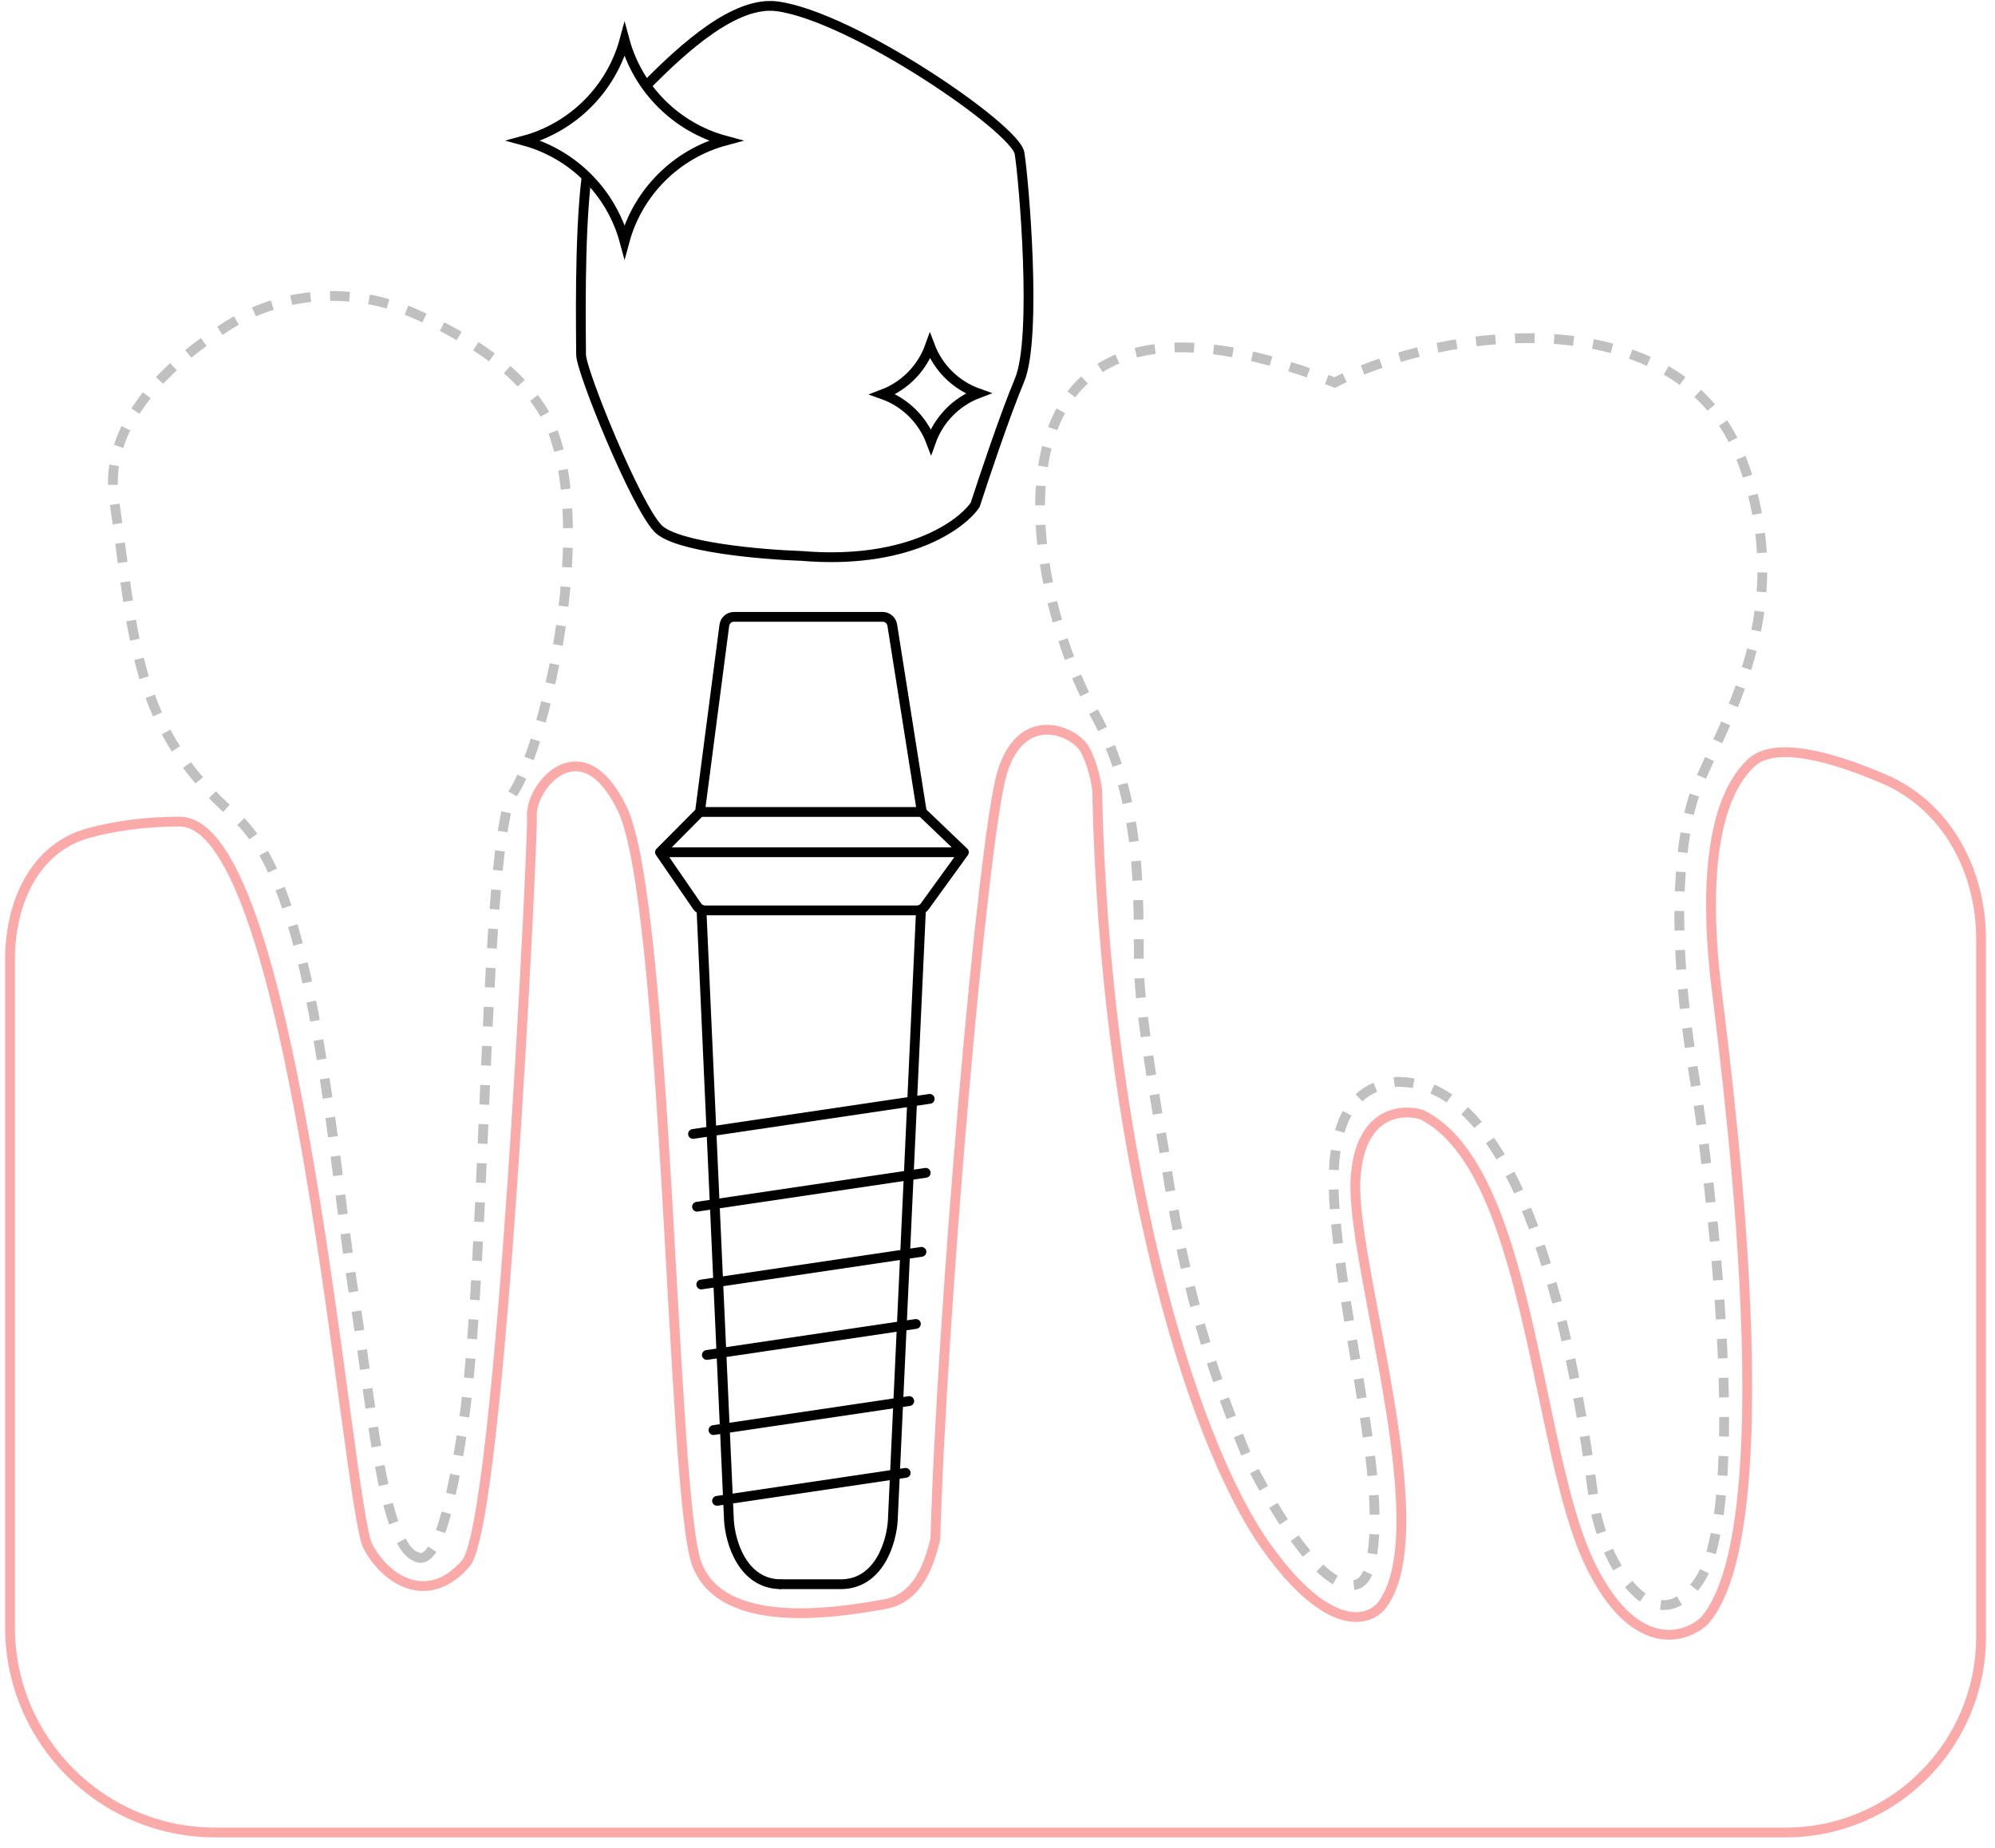 <svg width="204" height="189" viewBox="0 0 204 189" fill="none" xmlns="http://www.w3.org/2000/svg">
<path d="M71.274 123.405L94.659 119.938" stroke="black" stroke-linecap="round"/>
<path d="M70.865 115.963L95.068 112.374" stroke="black" stroke-linecap="round"/>
<path d="M71.706 131.359L94.226 128.02" stroke="black" stroke-linecap="round"/>
<path d="M72.279 138.564L93.654 135.394" stroke="black" stroke-linecap="round"/>
<path d="M72.956 146.247L92.977 143.279" stroke="black" stroke-linecap="round"/>
<path d="M73.321 153.483L92.612 150.622" stroke="black" stroke-linecap="round"/>
<path d="M71.742 93.284L74.541 155.493C74.671 157.665 75.919 162.01 79.872 162.01" stroke="black"/>
<path d="M94.184 92.854L91.293 155.493C91.164 157.665 89.916 162.01 85.963 162.01H79.674" stroke="black"/>
<path d="M179.079 78.004C181.442 75.789 187.161 77.297 192.701 79.686C199.064 82.429 202.572 89.06 202.572 95.989V167.4C202.572 178.446 193.618 187.4 182.572 187.4H22.024C10.426 187.4 1.024 177.998 1.024 166.4V98.111C1.024 92.339 3.528 86.674 9.102 85.18C11.654 84.496 14.75 84.02 18.361 84.02C30.36 84.02 35.504 154.317 37.637 158.182C39.77 162.046 44.036 164.052 47.636 159.881C51.235 155.71 54.528 84.922 54.395 83.588C54.087 80.511 59.468 74.044 63.633 82.725C68.257 92.359 68.7 152.984 71.233 159.881C73.766 166.778 85.322 164.98 90.472 164.052C93.97 163.421 95.053 159.796 95.647 157.375C96.241 135.4 100.456 85.486 102.503 78.927C104.549 72.367 109.905 74.774 110.928 76.64C111.746 78.132 112.109 80.025 112.188 80.785C112.96 117.243 121.457 146.904 129.49 158.182C135.917 167.203 140.098 165.854 141.385 164.052C147.101 156.173 138.141 129.293 138.605 120.642C138.975 113.721 143.291 113.33 145.402 113.999C156.525 119.561 156.988 148.295 162.55 159.881C166.999 169.15 172.231 167.657 174.29 165.751C183.096 155.71 175.99 105.657 175.372 99.787C174.754 93.916 174.136 82.639 179.079 78.004Z" stroke="#FBAAAA"/>
<path d="M59.977 18.101C59.212 24.23 59.418 34.292 59.418 36.268C59.418 37.937 64.982 51.639 67.276 54.038C69.111 55.957 77.843 56.714 81.979 56.853C92.706 57.752 98.276 53.741 99.72 51.624C100.617 48.839 102.779 42.392 104.251 38.881C106.092 34.491 104.676 18.209 104.251 15.66C103.826 13.112 87.193 1.69 79.476 0.648C75.216 0.072 69.976 4.81 66.082 8.755" stroke="black"/>
<path d="M136.484 123.64C135.599 112.325 140.028 111.028 142.818 110.64C158.618 110.411 162.571 151.324 163.118 154.308C164.168 160.037 169.161 168.189 173.632 161.826C178.937 154.273 175.022 120.852 173.123 109.297C170.52 93.455 172.153 84.862 173.123 81.713C175.084 75.348 184.304 63.404 178.086 46.958C171.874 30.53 147.864 33.293 136.484 39.121C98.841 24.349 104.136 58.954 111.963 73.052C117.41 82.864 116.203 94.443 116.51 100.064C116.755 104.562 118.247 113.365 118.963 117.205C121.449 134.807 125.429 143.708 127.496 148.941C133.001 159.854 136.576 162.394 138.517 162.08C139.585 161.908 140.016 160.67 140.217 159.607C141.793 151.269 137.521 136.903 136.484 123.64Z" stroke="#C0C0C0" stroke-dasharray="2 2"/>
<path d="M42.736 159.239C42.59 159.21 42.447 159.157 42.308 159.08M42.308 159.08C39.082 157.3 37.877 142.908 36.241 132.716C33.859 117.885 32.371 90.656 23.973 83.391C13.563 74.385 13.724 65.165 11.667 51.092C10.575 43.622 16.73 37.454 23.22 33.349C28.917 29.745 36.057 29.31 42.239 31.998C48.281 34.625 54.533 38.686 56.567 44.21C60.655 55.311 55.51 76.532 52.479 81.079C49.448 85.625 49.786 129.428 47.366 145.733C45.504 158.273 43.822 160.107 42.308 159.08Z" stroke="#C0C0C0" stroke-dasharray="2 2"/>
<path d="M67.487 87.154L71.278 92.665C71.464 92.936 71.773 93.098 72.102 93.098H93.752C94.073 93.098 94.374 92.945 94.562 92.685L98.568 87.154M67.487 87.154H98.568M67.487 87.154L71.576 83.038M98.568 87.154L94.262 83.038M71.576 83.038L94.262 83.038M71.576 83.038L74.066 63.952C74.131 63.453 74.555 63.081 75.057 63.081H90.251C90.743 63.081 91.162 63.439 91.239 63.925L94.262 83.038" stroke="black" stroke-linecap="round" stroke-linejoin="round"/>
<path d="M63.864 4.082C65.215 9.09 69.155 13.03 74.163 14.381C69.155 15.732 65.215 19.672 63.864 24.68C62.513 19.672 58.573 15.732 53.565 14.381C58.573 13.03 62.513 9.09 63.864 4.082Z" stroke="black"/>
<path d="M100.033 40.223C97.78 41.077 96.004 42.89 95.196 45.16C94.343 42.907 92.529 41.131 90.259 40.324C92.512 39.47 94.288 37.657 95.096 35.387C95.949 37.64 97.762 39.416 100.033 40.223Z" stroke="black"/>
</svg>
